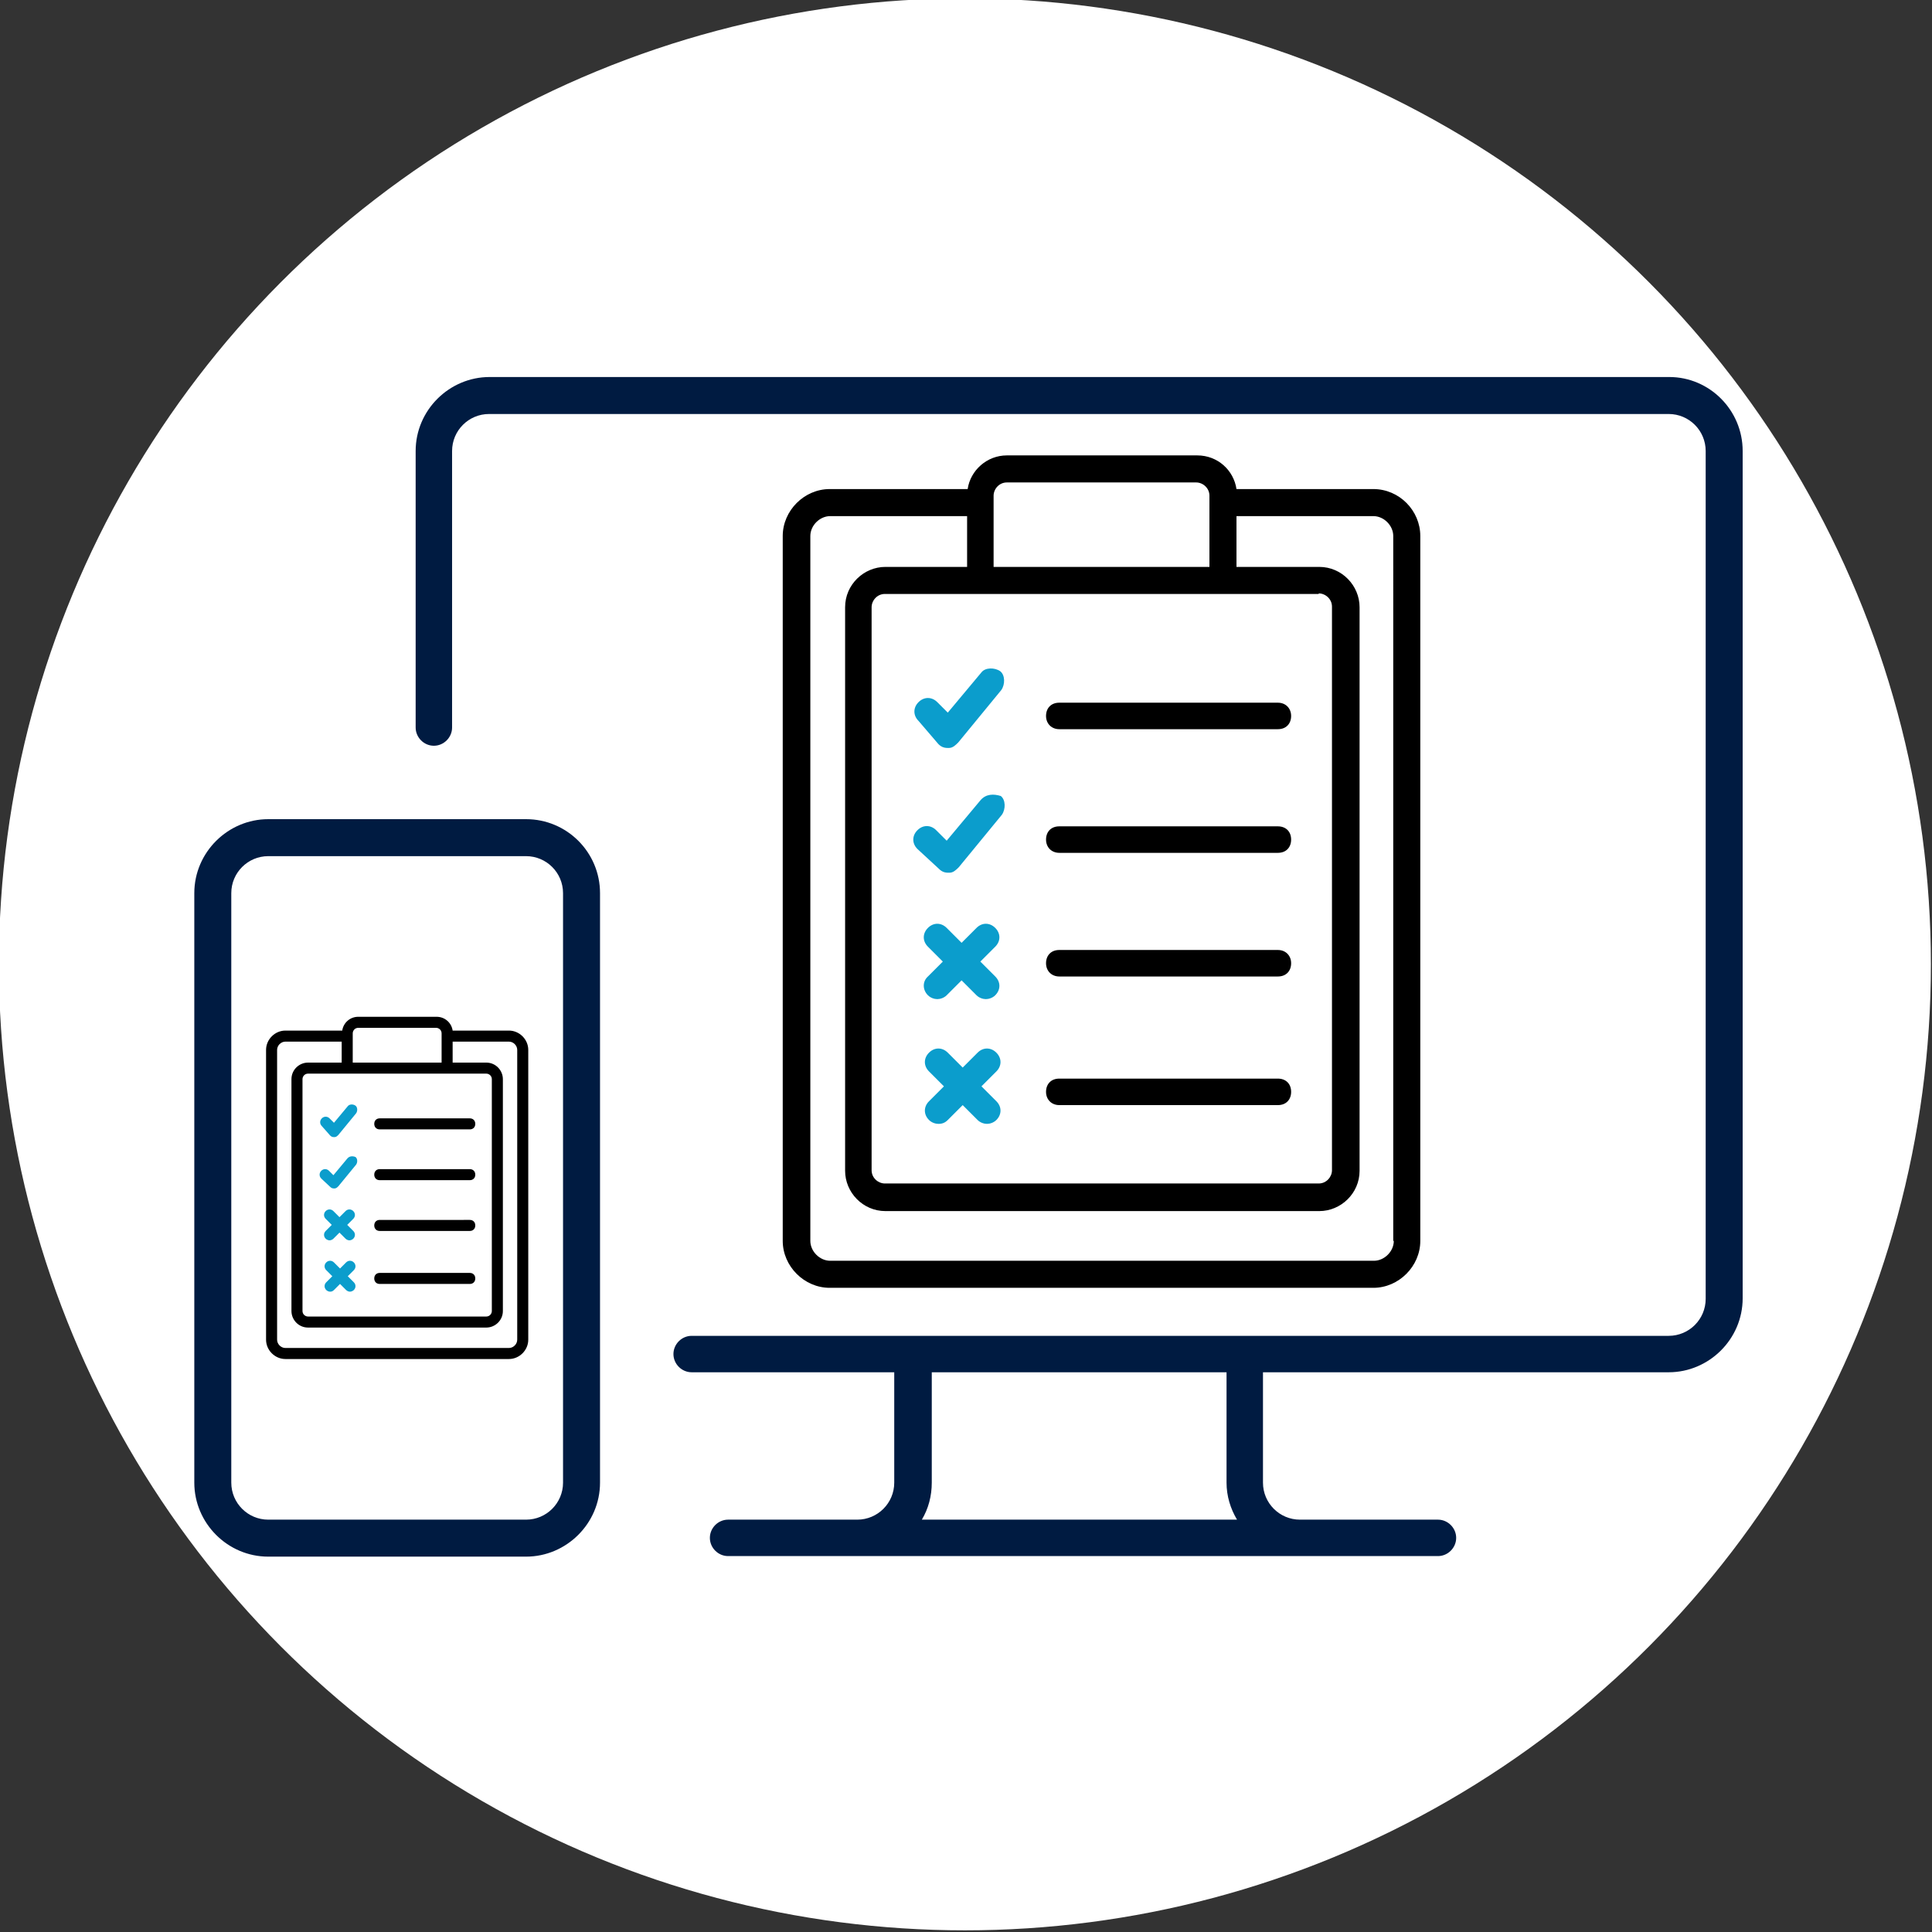 <svg xmlns="http://www.w3.org/2000/svg" xmlns:xlink="http://www.w3.org/1999/xlink" id="Layer_1" x="0px" y="0px" viewBox="0 0 350 350" style="enable-background:new 0 0 350 350;" xml:space="preserve"><rect x="0" y="0" width="350" height="350" fill="#333333" stroke="none"/><style type="text/css">	.st0{fill:#FFFFFF;}	.st1{fill:#001B41;}	.st2{fill:#0B9DCC;}</style><circle class="st0" cx="174.8" cy="174.7" r="175"></circle><path class="st1" d="M302.4,68.3H88.7c-7.3,0-13.4,6-13.4,13.4v50.1c0,1.8,1.5,3.3,3.3,3.3s3.3-1.5,3.3-3.3V81.7 c0-3.7,3-6.7,6.7-6.7h213.7c3.7,0,6.7,3,6.7,6.7v153.6c0,3.7-3,6.7-6.7,6.7h-177c-1.8,0-3.3,1.5-3.3,3.3s1.5,3.3,3.3,3.3H162v20 c0,3.7-3,6.7-6.7,6.7h-23.4c-1.8,0-3.3,1.5-3.3,3.3s1.5,3.3,3.3,3.3h128.6c1.8,0,3.3-1.5,3.3-3.3s-1.5-3.3-3.3-3.3h-25 c-3.7,0-6.7-3-6.7-6.7v-20h73.5c7.3,0,13.4-6,13.4-13.4V81.7C315.7,74.3,309.7,68.3,302.4,68.3z M224.1,275.3H167 c1.2-2,1.8-4.3,1.8-6.7v-20h53.4v20C222.2,271,222.9,273.3,224.1,275.3z M95.3,148.4H48.6c-7.3,0-13.4,6-13.4,13.4v106.8 c0,7.3,6,13.4,13.4,13.4h46.7c7.3,0,13.4-6,13.4-13.4V161.8C108.7,154.4,102.7,148.4,95.3,148.4z M102,268.6c0,3.7-3,6.7-6.7,6.7 H48.6c-3.7,0-6.7-3-6.7-6.7V161.8c0-3.7,3-6.7,6.7-6.7h46.7c3.7,0,6.7,3,6.7,6.7V268.6z"></path><g>	<path d="M68.8,204.6h16.3c0.6,0,1-0.4,1-1s-0.4-1-1-1H68.8c-0.6,0-1,0.4-1,1S68.2,204.6,68.8,204.6z"></path>	<path d="M68.8,223h16.3c0.6,0,1-0.4,1-1s-0.4-1-1-1H68.8c-0.6,0-1,0.4-1,1S68.2,223,68.8,223z"></path>	<path d="M68.8,232.6h16.3c0.6,0,1-0.4,1-1s-0.4-1-1-1H68.8c-0.6,0-1,0.4-1,1S68.2,232.6,68.8,232.6z"></path>	<path d="M68.8,213.8h16.3c0.6,0,1-0.4,1-1s-0.4-1-1-1H68.8c-0.6,0-1,0.4-1,1S68.2,213.8,68.8,213.8z"></path>	<path class="st2" d="M59,224.4c0.2,0.2,0.5,0.3,0.7,0.3s0.5-0.1,0.7-0.3l1.1-1.1l1.1,1.1c0.2,0.2,0.5,0.3,0.7,0.3s0.5-0.1,0.7-0.3  c0.4-0.4,0.4-1,0-1.4l-1.1-1.1l1.1-1.1c0.4-0.4,0.4-1,0-1.4s-1-0.4-1.4,0l-1.1,1.1l-1.1-1.1c-0.4-0.4-1-0.4-1.4,0s-0.4,1,0,1.4  l1.1,1.1L59,223C58.6,223.4,58.6,224,59,224.4z"></path>	<path class="st2" d="M64.1,228.7c-0.4-0.4-1-0.4-1.4,0l-1.1,1.1l-1.1-1.1c-0.4-0.4-1-0.4-1.4,0s-0.4,1,0,1.4l1.1,1.1l-1.1,1.1  c-0.4,0.4-0.4,1,0,1.4c0.2,0.2,0.5,0.3,0.7,0.3c0.3,0,0.5-0.1,0.7-0.3l1.1-1.1l1.1,1.1c0.2,0.2,0.5,0.3,0.7,0.3s0.5-0.1,0.7-0.3  c0.4-0.4,0.4-1,0-1.4l-1.1-1.1l1.1-1.1C64.5,229.7,64.5,229.1,64.1,228.7z"></path>	<path class="st2" d="M59.8,205.7c0.2,0.2,0.4,0.3,0.7,0.3c0,0,0,0,0.1,0c0.3,0,0.5-0.2,0.7-0.4l3.2-3.9c0.3-0.4,0.3-1.1-0.1-1.4  c-0.4-0.3-1.1-0.3-1.4,0.1l-2.5,3l-0.8-0.8c-0.4-0.4-1-0.4-1.4,0s-0.4,1,0,1.4L59.8,205.7z"></path>	<path class="st2" d="M62.9,209.9l-2.5,3l-0.8-0.8c-0.4-0.4-1-0.4-1.4,0s-0.4,1,0,1.4l1.6,1.5c0.2,0.2,0.4,0.3,0.7,0.3  c0,0,0,0,0.1,0c0.3,0,0.5-0.2,0.7-0.4l3.2-3.9c0.3-0.4,0.3-1.1-0.1-1.4C63.9,209.4,63.3,209.4,62.9,209.9z"></path>	<path d="M92.2,186.7H82c-0.2-1.4-1.4-2.5-2.9-2.5H64.9c-1.5,0-2.7,1.1-2.9,2.5H51.7c-1.9,0-3.5,1.6-3.5,3.5v52.5  c0,1.9,1.6,3.5,3.5,3.5h40.5c1.9,0,3.5-1.6,3.5-3.5v-52.5C95.7,188.3,94.1,186.7,92.2,186.7z M88.1,194.5c0.5,0,1,0.4,1,1v42  c0,0.5-0.4,1-1,1H55.8c-0.5,0-1-0.4-1-1v-42c0-0.5,0.4-1,1-1H88.1z M63.9,187.2c0-0.5,0.4-1,1-1H79c0.5,0,1,0.4,1,1v5.3H63.9V187.2  z M93.7,242.7c0,0.8-0.7,1.5-1.5,1.5H51.7c-0.8,0-1.5-0.7-1.5-1.5v-52.5c0-0.8,0.7-1.5,1.5-1.5h10.2v3.8h-6.1c-1.6,0-3,1.3-3,3v42  c0,1.6,1.3,3,3,3h32.3c1.6,0,3-1.3,3-3v-42c0-1.6-1.3-3-3-3H82v-3.8h10.2c0.8,0,1.5,0.7,1.5,1.5V242.7z"></path></g><g>	<path d="M191.9,132.1h39.6c1.5,0,2.4-1,2.4-2.4s-1-2.4-2.4-2.4h-39.6c-1.5,0-2.4,1-2.4,2.4S190.5,132.1,191.9,132.1z"></path>	<path d="M191.9,176.9h39.6c1.5,0,2.4-1,2.4-2.4s-1-2.4-2.4-2.4h-39.6c-1.5,0-2.4,1-2.4,2.4S190.5,176.9,191.9,176.9z"></path>	<path d="M191.9,200.2h39.6c1.5,0,2.4-1,2.4-2.4c0-1.5-1-2.4-2.4-2.4h-39.6c-1.5,0-2.4,1-2.4,2.4  C189.5,199.2,190.5,200.2,191.9,200.2z"></path>	<path d="M191.9,154.5h39.6c1.5,0,2.4-1,2.4-2.4c0-1.5-1-2.4-2.4-2.4h-39.6c-1.5,0-2.4,1-2.4,2.4  C189.5,153.5,190.5,154.5,191.9,154.5z"></path>	<path class="st2" d="M168.1,180.3c0.5,0.5,1.2,0.7,1.7,0.7s1.2-0.2,1.7-0.7l2.7-2.7l2.7,2.7c0.5,0.5,1.2,0.7,1.7,0.7  s1.2-0.2,1.7-0.7c1-1,1-2.4,0-3.4l-2.7-2.7l2.7-2.7c1-1,1-2.4,0-3.4c-1-1-2.4-1-3.4,0l-2.7,2.7l-2.7-2.7c-1-1-2.4-1-3.4,0  c-1,1-1,2.4,0,3.4l2.7,2.7l-2.7,2.7C167.1,177.8,167.1,179.3,168.1,180.3z"></path>	<path class="st2" d="M180.5,190.7c-1-1-2.4-1-3.4,0l-2.7,2.7l-2.7-2.7c-1-1-2.4-1-3.4,0c-1,1-1,2.4,0,3.4l2.7,2.7l-2.7,2.7  c-1,1-1,2.4,0,3.4c0.5,0.5,1.2,0.7,1.7,0.7c0.7,0,1.2-0.2,1.7-0.7l2.7-2.7l2.7,2.7c0.5,0.5,1.2,0.7,1.7,0.7s1.2-0.2,1.7-0.7  c1-1,1-2.4,0-3.4l-2.7-2.7l2.7-2.7C181.5,193.1,181.5,191.7,180.5,190.7z"></path>	<path class="st2" d="M170,134.8c0.5,0.5,1,0.7,1.7,0.7c0,0,0,0,0.2,0c0.7,0,1.2-0.5,1.7-1l7.8-9.5c0.7-1,0.7-2.7-0.2-3.4  c-1-0.7-2.7-0.7-3.4,0.2l-6.1,7.3l-1.9-1.9c-1-1-2.4-1-3.4,0c-1,1-1,2.4,0,3.4L170,134.8z"></path>	<path class="st2" d="M177.6,145l-6.1,7.3l-1.9-1.9c-1-1-2.4-1-3.4,0s-1,2.4,0,3.4l3.9,3.6c0.5,0.5,1,0.7,1.7,0.7c0,0,0,0,0.2,0  c0.7,0,1.2-0.5,1.7-1l7.8-9.5c0.7-1,0.7-2.7-0.2-3.4C180,143.8,178.6,143.8,177.6,145z"></path>	<path d="M248.8,88.6H224c-0.5-3.4-3.4-6.1-7.1-6.1h-34.5c-3.6,0-6.6,2.7-7.1,6.1h-25c-4.6,0-8.5,3.9-8.5,8.5v127.7  c0,4.6,3.9,8.5,8.5,8.5h98.5c4.6,0,8.5-3.9,8.5-8.5V97.1C257.3,92.5,253.5,88.6,248.8,88.6z M238.9,107.5c1.2,0,2.4,1,2.4,2.4  v102.1c0,1.2-1,2.4-2.4,2.4h-78.6c-1.2,0-2.4-1-2.4-2.4V110c0-1.2,1-2.4,2.4-2.4H238.9z M180,89.8c0-1.2,1-2.4,2.4-2.4h34.3  c1.2,0,2.4,1,2.4,2.4v12.9H180V89.8z M252.5,224.8c0,1.9-1.7,3.6-3.6,3.6h-98.5c-1.9,0-3.6-1.7-3.6-3.6V97.1c0-1.9,1.7-3.6,3.6-3.6  h24.8v9.2h-14.8c-3.9,0-7.3,3.2-7.3,7.3v102.1c0,3.9,3.2,7.3,7.3,7.3h78.6c3.9,0,7.3-3.2,7.3-7.3V110c0-3.9-3.2-7.3-7.3-7.3H224  v-9.2h24.8c1.9,0,3.6,1.7,3.6,3.6V224.8z"></path></g></svg>